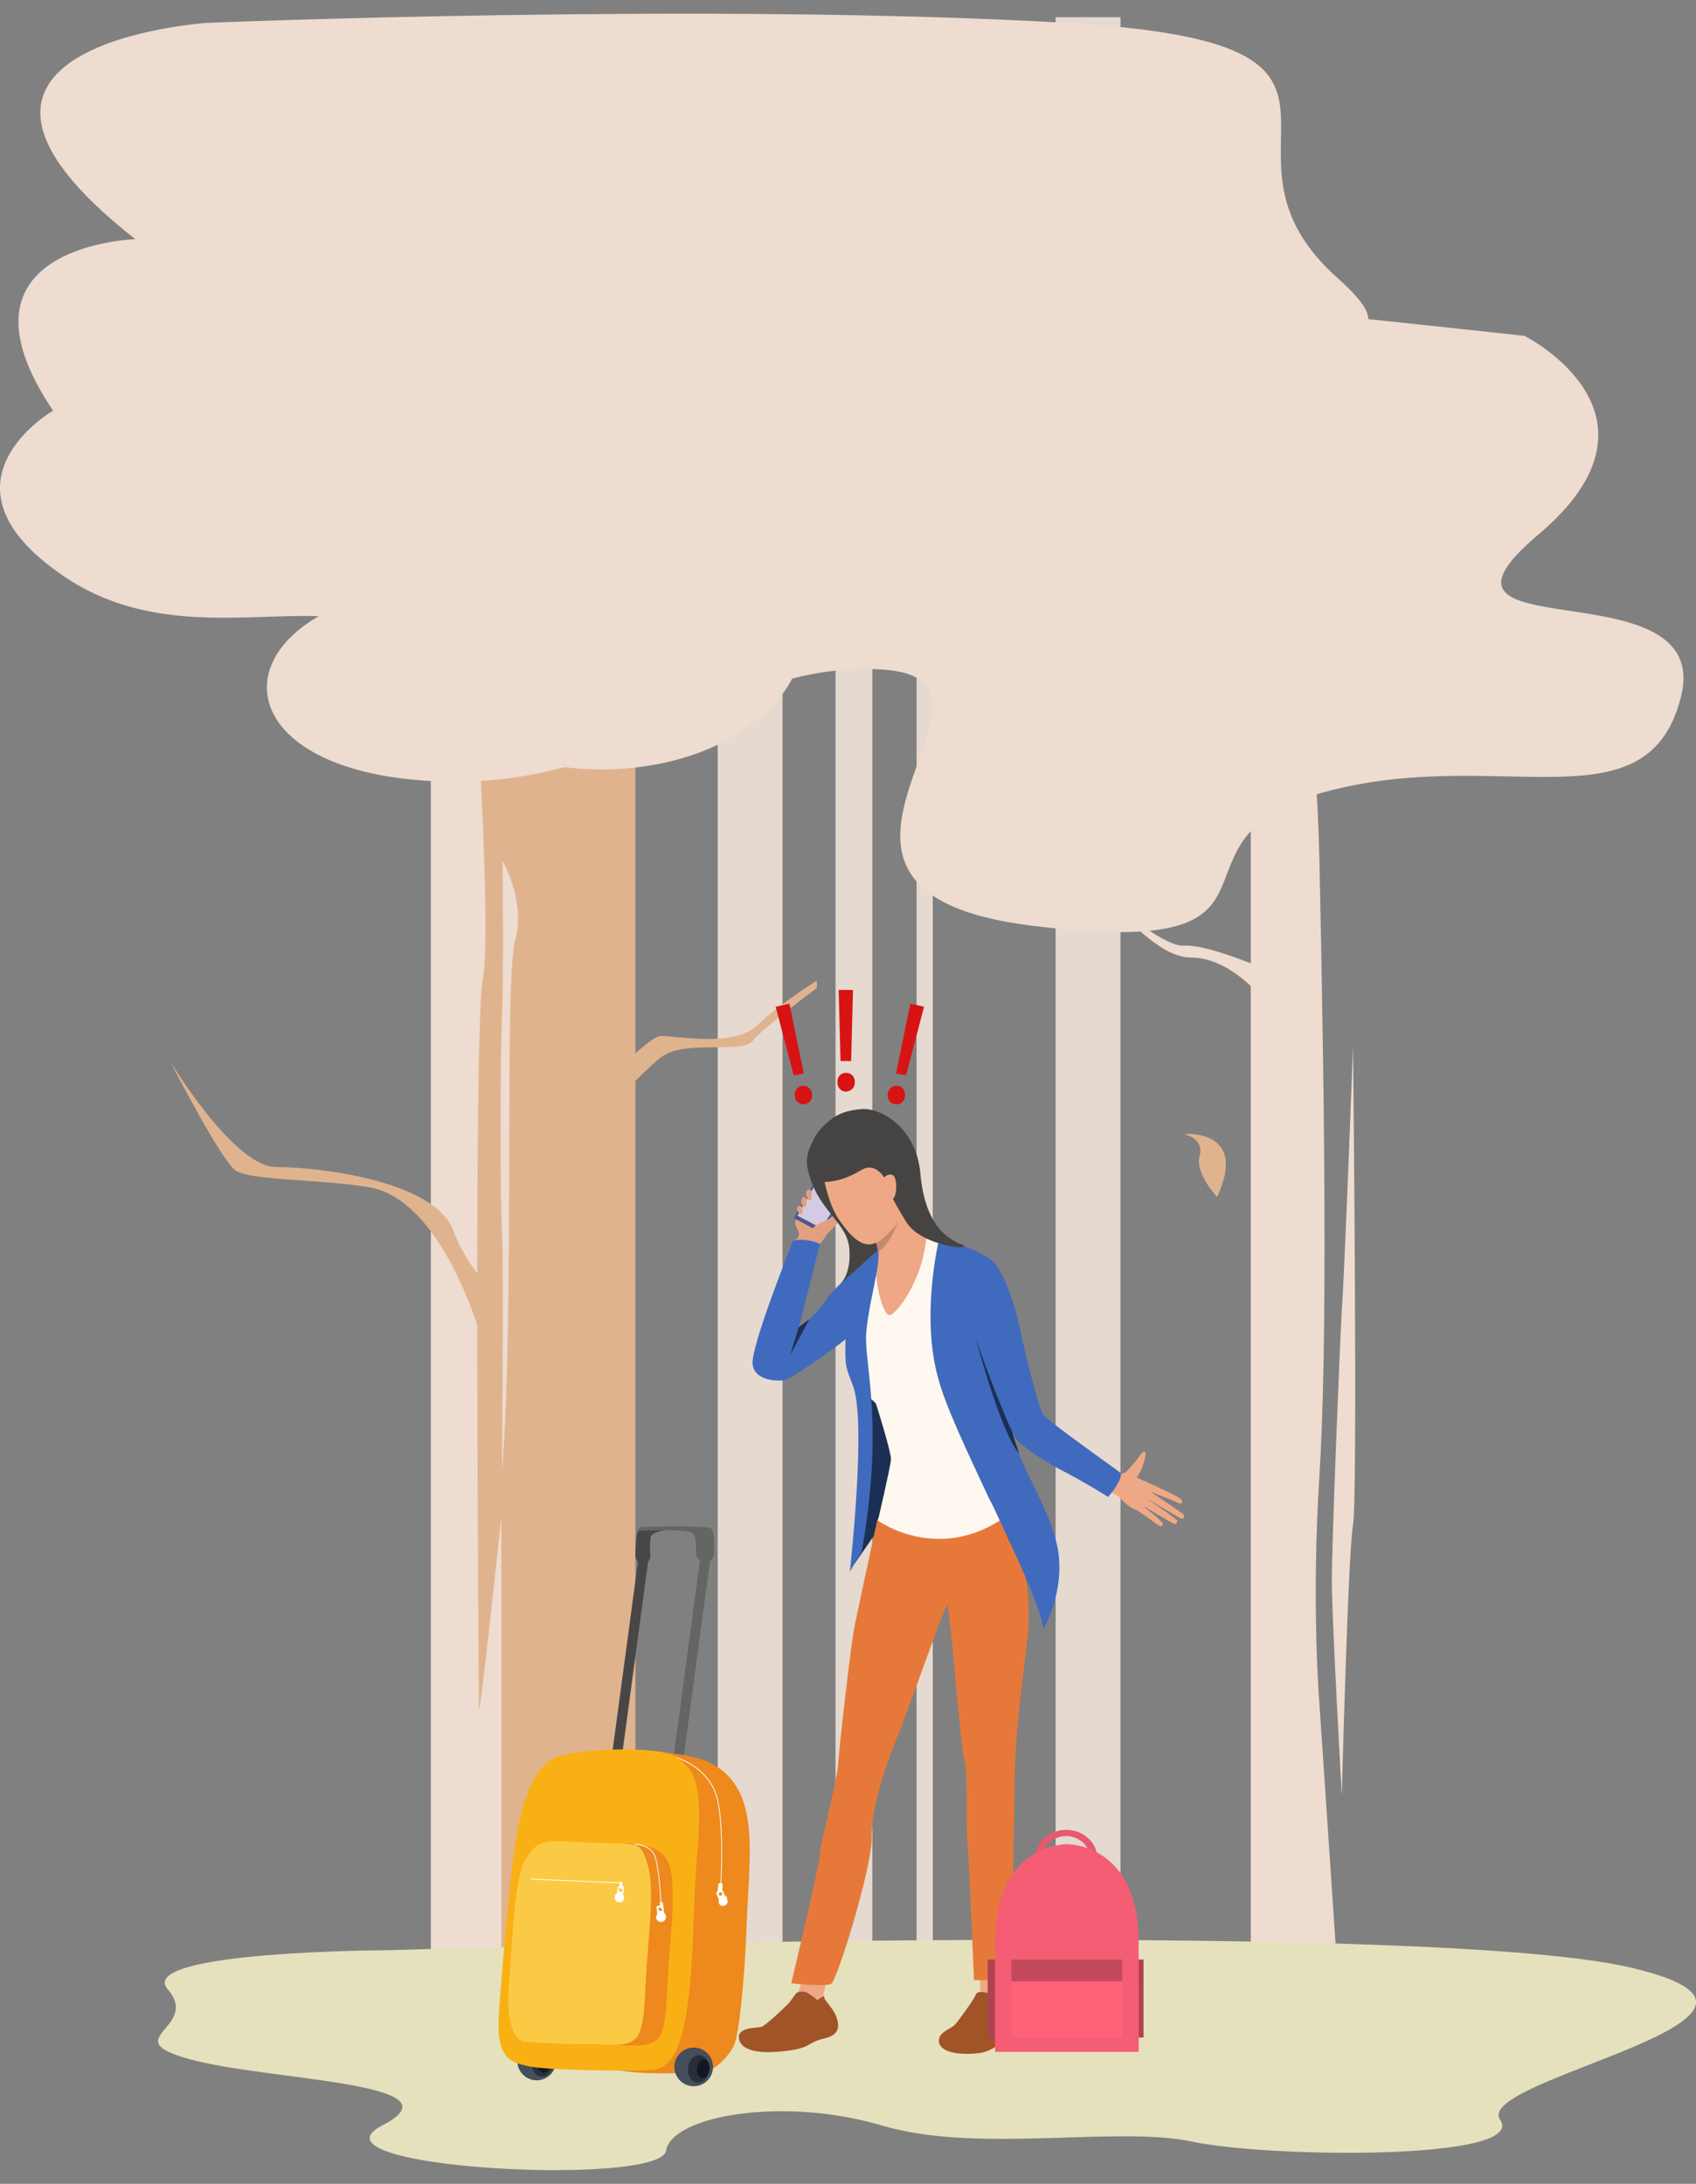 <?xml version="1.0" encoding="utf-8"?>
<!-- Generator: Adobe Illustrator 16.0.0, SVG Export Plug-In . SVG Version: 6.00 Build 0)  -->
<!DOCTYPE svg PUBLIC "-//W3C//DTD SVG 1.1//EN" "http://www.w3.org/Graphics/SVG/1.1/DTD/svg11.dtd">
<svg version="1.1" id="Layer_1" xmlns="http://www.w3.org/2000/svg" xmlns:xlink="http://www.w3.org/1999/xlink" x="0px" y="0px"
	 width="400px" height="515px" viewBox="-25 -32.5 400 515" enable-background="new -25 -32.5 400 515" xml:space="preserve">
<rect x="-25" y="-32.5" width="400" height="515" fill="#808080" stroke="none"/>
<g>
	<g>
		<rect x="76.627" y="-23.88" fill="#E0B38F" width="48.23" height="476.284"/>
		<path fill="#EDDCCF" d="M76.627,145.812v306.592h16.616V325.209c0,0-5.293,49.701-5.293,45.287c0-4.409-1.324-161.014,0.88-171.75
			c2.207-10.733-1.765-71.024-1.765-71.024L76.627,145.812z"/>
		<rect x="144.268" y="-28.438" fill="#E5D9D0" width="15.294" height="476.283"/>
		<rect x="223.968" y="-28.438" fill="#E5D9D0" width="15.294" height="476.283"/>
		<rect x="172.059" y="-24.027" fill="#E5D9D0" width="8.679" height="476.282"/>
		<rect x="191.176" y="-24.027" fill="#E5D9D0" width="3.823" height="476.282"/>
		<path fill="#EDDCCF" d="M269.993,67.436c0,0,14.851,41.615,16.175,102.343c1.324,60.731,1.912,115.875,0,146.019
			c-1.911,30.143,0,53.23,0,53.23l5.294,78.669h-21.469V67.436z"/>
		<path fill="#EDDCCF" d="M294.108,214.188c0,0-1.913,51.76-2.646,62.348c-0.588,10.588-2.353,54.995-2.353,63.817
			c0,8.824,2.353,50.584,2.353,50.584s1.471-57.201,2.646-63.817C295.285,320.503,294.108,214.188,294.108,214.188z"/>
		<path fill="#EDDCCF" d="M274.992,205.659c0,0-8.528-12.352-19.114-12.352c-10.587,0-20.294-19.115-29.409-14.851
			c-8.97,4.116-13.677,6.47-13.677,6.47s13.969-10.588,17.059-9.558c3.089,1.028,18.821,15.586,24.41,15.146
			c5.734-0.441,20.585,6.176,20.585,6.176v8.97h0.146V205.659z"/>
		<path fill="#E0B38F" d="M90.301,289.181c0,0-8.97-38.672-28.528-41.76c-12.059-1.912-27.791-1.471-31.321-3.971
			c-3.53-2.646-15.441-25.881-15.441-25.881s14.999,25.146,25.146,25.146s37.349,3.233,41.76,14.997
			c4.411,11.765,14.559,19.263,14.559,19.263L90.301,289.181z"/>
		<path fill="#E0B38F" d="M108.683,232.128c0,0,18.529-20.147,22.057-20.294c3.676-0.148,17.205,2.793,22.792-2.499
			c5.588-5.294,14.117-10.587,14.117-10.587v1.765c0,0-12.793,9.41-15.148,12.498c-2.352,3.088-16.174-0.442-21.615,3.824
			c-5.441,4.264-18.968,19.262-18.968,19.262L108.683,232.128z"/>
		<path fill="#EDDCCF" d="M93.39,314.769c0,0,0.441-49.555,0-57.054c-0.442-7.645-0.442-41.468,0-50.29
			c0.441-8.824,0.147-36.908,0.147-36.908s5.589,9.706,2.941,18.969C93.831,198.601,96.479,275.799,93.39,314.769z"/>
		<path fill="#E0B38F" d="M262.053,249.773c0,0-5.294-5.59-4.116-9.705c1.174-4.117-3.676-5.146-3.676-5.146
			S269.552,233.6,262.053,249.773z"/>
		<path fill="#EDDCCF" d="M6.926,23.91c0,0-45.732,1.324-19.411,40.438c0,0-29.85,17.204,2.647,39.115
			c32.498,22.058,72.787-4.411,82.199,22.499c9.411,26.763,65.583,32.055,86.757,5.735c21.176-26.322-43.232-38.524-23.82-45.291
			c19.41-6.618,120.135,21.468,101.61-19.851c-18.529-41.32,88.815-2.206,53.671-33.379c-35.146-31.174,20.293-55.437-64.261-60.29
			c-84.404-4.853-202.337,0-202.337,0S-52.04-22.263,6.926,23.91z"/>
		<path fill="#EDDCCF" d="M334.545,46.702c0,0,36.907,18.528,3.236,46.907c-33.673,28.38,41.615,6.618,33.671,38.232
			c-7.939,31.616-43.084,11.175-84.256,22.498c-41.174,11.176-0.881,39.851-68.818,31.469c-67.935-8.382,2.646-58.229-35.583-60.437
			c-38.234-2.058-58.084,28.968-106.168,26.321c-48.23-2.645-50.142-34.998-12.499-44.261c0,0-57.201-18.528-10.146-39.556
			c47.055-21.174,13.38-40.878,56.907-40.878C154.414,26.851,334.545,46.702,334.545,46.702z"/>
	</g>
	<path fill="#E5E1BC" d="M66.775,427.405c0,0-60.143,0.147-52.202,9.264c7.94,9.117-12.646,11.617,5.293,16.47
		c17.939,5,64.994,5.441,45.291,15.588c-19.706,10.145,65.287,14.557,66.906,6.025c1.469-8.528,28.085-12.793,50.877-6.025
		c22.646,6.763,55.289,0,73.229,3.822c17.939,3.823,79.258,4.559,72.643-5.146c-6.765-9.705,80.434-24.263,30.879-35.879
		C309.843,419.76,66.775,427.405,66.775,427.405z"/>
	<g>
		<g>
			<path fill="#EEA886" d="M206.175,438.434c0,0,0-4.704,0-5.146c0-0.588,5.295-0.44,5.295-0.44s0.294,4.999,0.737,6.026
				C212.498,439.758,206.175,438.434,206.175,438.434z"/>
			<g>
				<g>
					<path fill="#A15427" d="M209.853,438.141c0,0-2.061-0.883-3.53-0.883c-1.324,0-1.177,0.883-1.617,1.471
						c-0.295,0.591-3.677,5.442-4.559,6.322c-0.88,0.883-4.115,1.765-3.676,4.118c0.441,2.205,4.411,3.085,9.41,2.498
						c5-0.588,7.353-5.293,8.234-6.323c0.881-1.026-1.911-7.793-2.646-8.234C210.733,436.523,209.853,438.141,209.853,438.141z"/>
				</g>
			</g>
			<path fill="#EEA886" d="M163.238,437.551l1.322-4.263l5.442,0.881c0,0-1.324,5.882-1.029,6.619
				C169.266,441.228,163.238,437.551,163.238,437.551z"/>
			<g>
				<path fill="#1C2F54" d="M179.56,264.626c0,0-3.234,15.73-1.324,31.32c1.766,15.585-1.765,40.438-1.765,40.438l17.646-25.587
					L179.56,264.626z"/>
			</g>
			<g>
				<g>
					<path fill="#E67939" d="M181.912,325.943c0,0-4.262,19.704-5.294,24.704c-1.031,5-3.676,28.968-3.97,33.088
						c-0.296,4.115-4.412,19.558-4.265,21.025c0.147,1.471-6.764,30.438-6.764,30.438s7.497,0.882,9.41,0.147
						c1.323-0.589,9.558-27.055,9.558-34.409c0-10.146,5.882-23.233,6.766-25.586c8.383-22.643,10-27.938,11.174-29.41
						c0,0,0.146,1.914,0.591,4.854c0.44,3.531,2.498,28.674,3.382,32.056c0.881,3.234,0.147,14.558,0.736,20.146
						c0.441,5.59,1.47,31.471,1.47,31.471s6.764,0.146,8.677-0.883c0.59-0.441,0.59-27.645,0.736-34.409
						c0.146-6.764,0.146-16.027,0.442-18.82c1.764-27.792,6.321-31.765-0.736-51.468
						C200.586,291.829,181.912,325.943,181.912,325.943z"/>
				</g>
			</g>
			<path fill="#FFF8F1" d="M178.53,268.302c0,0-4.559,18.676-3.529,22.35c1.029,3.676,6.472,7.354,6.617,7.941
				c0.147,0.441,3.529,11.173,3.529,13.085c-0.147,1.767-3.087,14.411-3.087,14.411s16.174,11.766,33.381-3.529
				c0,0-6.028-17.498-6.176-19.263c-0.147-1.766-0.589-15.294,0-16.911s1.765-17.793,0.881-19.41
				c-0.736-1.617-9.558-6.026-16.175-7.354C187.354,258.154,178.53,268.302,178.53,268.302z"/>
			<g>
				<path fill="#406ABD" d="M221.026,351.677c-0.146-3.235-3.382-10.733-7.498-19.704c-1.028-2.059-1.912-4.265-2.94-6.323
					c-0.735-1.617-1.47-3.234-2.353-4.852c-5.002-10.733-10.147-21.47-11.912-28.087c-4.266-14.852,0.147-32.939,0.147-32.939l0,0
					c4.998,0.882,11.765,3.678,13.382,5.883l0,0c0,0.147,0.146,0.147,0.146,0.294c0.589,1.027,2.208,5.734,3.825,9.115
					c0,0-2.354,1.764-3.972,5.588c-0.736,1.617-1.176,3.384-1.323,5.148c0,0.735,0,1.617,0.147,2.353
					c0,0.295,0.147,0.442,0.147,0.736c2.059,6.618,4.409,13.969,4.409,13.969c0,0.589,0.147,1.324,0.295,2.059l0,0l0,0
					c0.296,1.471,0.881,3.088,1.473,4.854c0.145,0.146,0.145,0.442,0.293,0.59l0,0c1.177,2.939,2.794,6.026,4.264,9.114
					c2.499,5.146,4.703,10.443,5.146,14.852C225.732,344.03,221.026,351.677,221.026,351.677z"/>
			</g>
			<path fill="#1C2F54" d="M215.438,310.357c-4.264-4.559-10.146-26.617-10.146-26.617c1.174-0.148,2.206,0.589,3.234,1.912
				c3.677,5.146,4.999,18.675,5.146,19.114l0,0l0,0c0.296,1.471,0.882,3.089,1.471,4.854
				C215.29,309.915,215.29,310.063,215.438,310.357L215.438,310.357z"/>
			<g>
				<path fill="#EEA886" d="M237.201,314.769c0,0,2.354,0.882,3.529-0.295c0.883-0.88,2.355-2.645,2.647-3.087
					s1.47-2.206,1.765-1.324c0.293,0.882-1.177,5.149-1.912,5.59c-0.736,0.441,2.941,1.324,3.382,2.06
					c0.588,0.737-1.322,6.763-3.677,5.881c-2.354-0.884-4.116-3.382-4.558-3.529c-0.736-0.295-3.382-1.47-3.382-1.47
					L237.201,314.769z"/>
			</g>
			<g>
				<path fill="#EEA886" d="M246.317,317.415c0,0,7.06,3.088,7.354,3.823c0.295,0.59,0.146,1.029-0.588,0.737
					c-0.736-0.294-6.913-2.794-6.913-2.794s7.794,5.147,8.088,5.59c0.147,0.295-0.146,1.027-0.59,0.88
					c-0.44-0.147-8.381-4.853-8.381-4.853s7.207,4.853,7.354,5.295c0.146,0.442-0.294,1.029-0.882,0.736
					c-0.59-0.294-7.498-4.411-7.498-4.411s4.999,3.824,4.999,4.411c0,0.441-0.293,1.027-1.618,0
					c-1.322-1.029-4.557-3.235-4.557-3.235L246.317,317.415z"/>
			</g>
			<g>
				<path fill="#406ABD" d="M216.026,283.007c1.472,6.763,4.118,16.616,4.854,17.792c0.295,0.589,1.47,1.47,3.088,2.792
					c2.354,1.912,15.44,11.322,15.44,11.322c0,2.354-3.087,5.59-3.087,5.59c-2.059-1.323-6.471-3.973-11.323-6.47
					c-5.44-2.941-9.41-5.883-10.441-7.353c-1.912-2.94-8.529-20.439-9.852-24.852c-0.589-1.765-1.177-4.558-1.618-7.353
					c-0.736-3.823-1.323-7.5-1.471-8.678c0-0.295,0-0.441,0-0.441l0,0c0,0,2.794-3.676,7.94,0.146
					C209.557,265.36,213.233,269.038,216.026,283.007z"/>
			</g>
			<g>
				<path fill="#E8586E" d="M226.466,412.555c-4.116,0-7.352-3.089-7.352-6.765c0-3.677,3.234-6.765,7.352-6.765
					c4.118,0,7.354,3.088,7.354,6.765C233.819,409.466,230.438,412.555,226.466,412.555z M226.466,400.496
					c-3.087,0-5.733,2.353-5.733,5.294s2.499,5.293,5.733,5.293c3.088,0,5.735-2.352,5.735-5.293
					C232.055,402.849,229.556,400.496,226.466,400.496z"/>
			</g>
			<rect x="207.939" y="429.611" fill="#AD4253" width="36.763" height="18.381"/>
			<path fill="#F55D74" d="M209.704,451.374c0,0-0.147-4.117,0-26.321c0.148-22.939,16.911-22.645,16.911-22.645
				s16.766-0.295,16.912,22.645c0.146,22.202,0,26.321,0,26.321H209.704z"/>
			<rect x="213.526" y="429.611" fill="#FF6179" width="26.175" height="18.381"/>
			<rect x="213.526" y="429.611" fill="#C24A5C" width="26.175" height="5.146"/>
			<g>
				<g>
					<path fill="#A15427" d="M167.795,439.17c0,0-1.913-1.621-2.793-1.914c-0.881-0.147-1.764-0.147-2.207,0.297
						c-0.442,0.44-1.47,2.205-2.207,2.79c-0.589,0.592-5,4.854-6.028,5.147c-1.029,0.297-5.59,0-5.295,2.646
						c0.295,2.647,3.972,3.824,10.442,3.089c6.47-0.591,5.734-2.06,9.409-2.941c3.677-0.735,3.972-2.646,3.235-4.853
						c-0.588-2.205-3.235-4.411-2.94-4.999C169.56,437.846,167.795,439.17,167.795,439.17z"/>
				</g>
			</g>
			<g>
				<polygon fill="#51578C" points="168.53,258.154 177.062,245.656 169.413,242.127 162.207,254.772 				"/>
			</g>
			<g>
				<polygon fill="#D5CAE3" points="168.677,257.126 175.884,246.245 169.413,243.155 163.09,254.187 				"/>
			</g>
			<g>
				<path fill="#E3A080" d="M162.502,259.919c0,0,1.617-0.733,0.589-2.499c-1.029-1.766-0.295-2.354-0.295-2.354l7.06,3.823
					c0,0-2.207,3.234-2.941,3.531C166.031,262.714,161.914,261.244,162.502,259.919z"/>
			</g>
			<g>
				<path fill="#E3A080" d="M169.708,258.891c0,0,2.941-2.94,3.235-3.382c0.294-0.441,1.47-2.206,1.912-3.235
					s-2.06-0.147-2.646,0.882c-0.587,1.027-1.175,1.471-1.617,1.765c-0.442,0.295-3.529,1.323-3.971,2.354
					C166.325,258.302,169.708,258.891,169.708,258.891z"/>
			</g>
			<g>
				<path fill="#E3A080" d="M163.531,253.744c0,0,0.59,0.442,0.737-0.294c0.148-0.736-0.147-2.059-1.028-1.47
					C162.502,252.421,163.531,253.744,163.531,253.744z"/>
			</g>
			<g>
				<path fill="#E3A080" d="M164.119,251.538c0,0,0.442,1.026,0.882,0.442c0.44-0.589,0.44-2.501-0.442-2.207
					C163.676,250.066,164.119,251.538,164.119,251.538z"/>
			</g>
			<g>
				<path fill="#E3A080" d="M165.295,249.773c0,0,0.293,1.176,0.882,0.735c0.441-0.44,0.441-2.794-0.443-2.499
					C164.707,248.304,165.295,249.773,165.295,249.773z"/>
			</g>
			<g>
				<path fill="#406ABD" d="M182.5,261.978l-1.323,4.854l-3.823,14.116c0,0-1.323,1.027-3.089,2.499
					c-3.973,3.235-12.793,9.116-13.824,9.411c-1.176,0.44-7.499,0.589-7.941-3.677c-0.44-4.264,9.559-29.115,9.559-29.115
					c3.088-0.735,6.323,0.737,6.323,0.737l-4.999,19.851c0,0,3.529-2.354,6.47-6.618c1.469-2.205,4.852-5.294,7.646-7.792
					c1.912-1.765,3.677-3.089,4.409-3.823C182.353,262.125,182.5,261.978,182.5,261.978z"/>
			</g>
			<g>
				<path fill="#454442" d="M171.325,231.979c0,0-7.059,4.56-5.882,10.884c1.913,9.851,9.264,12.644,9.853,18.965
					c0.59,6.324-2.206,8.53-2.206,8.53l10.88-9.705L171.325,231.979z"/>
			</g>
			<g>
				<path fill="#EEA886" d="M193.53,259.038c-0.881,10-6.322,17.352-8.383,18.53c-2.059,1.173-4.41-10.443-3.235-12.5
					c0.295-0.59,0.295-1.323,0.295-2.207c-0.146-1.617-0.881-3.529-1.322-4.558c-0.147-0.441-0.295-0.735-0.295-0.735
					s6.766-13.235,8.236-6.324C190,258.154,193.53,259.038,193.53,259.038z"/>
			</g>
			<g>
				<path fill="#C48A6F" d="M186.912,255.361c0,0.147-1.765,5.441-4.852,7.353c-0.148-1.617-0.882-3.528-1.323-4.56L186.912,255.361
					z"/>
			</g>
			<g>
				<path fill="#EEA886" d="M167.943,235.363c0,0,0.735,13.381,4.706,19.409c6.322,9.559,9.409,6.324,13.528,1.765
					c5.881-6.764-2.207-23.969-2.207-23.969L167.943,235.363z"/>
			</g>
			<g>
				<path fill="#454442" d="M167.795,246.098c0,0,4.262,1.028,10.294-2.646c6.027-3.678,8.527,10.296,9.999,10.735
					c1.47,0.439,2.205-15.294-1.03-18.97c-3.234-3.677-9.114-8.088-14.999-4.41C165.589,234.922,164.56,240.51,167.795,246.098z"/>
			</g>
			<g>
				<path fill="#454442" d="M169.413,233.157c0,0,2.207-3.676,8.823-4.115c5-0.297,12.94,4.853,13.825,15.146
					c1.174,13.236,7.206,15.732,10,16.913c2.793,1.322-9.559,0.44-13.237-5.296c-1.617-2.646-3.971-6.469-4.704-9.115
					c-0.735-2.647-6.764-13.087-11.176-11.175C168.677,237.568,169.413,233.157,169.413,233.157z"/>
			</g>
			<g>
				<path fill="#EEA886" d="M182.941,247.126c-0.589-1.617,1.911-3.529,2.939-2.206c0.882,1.325,0.591,5.88-0.881,5.441
					C183.235,249.921,182.941,247.126,182.941,247.126z"/>
			</g>
			<g>
				<path fill="#406ABD" d="M182.061,262.42c0,0,0.294,1.617-0.148,4.265c-0.735,4.263-2.353,10.882-2.645,15.586
					c-0.295,7.793,4.263,21.174-1.029,51.174c-0.883,1.47-1.911,3.087-2.794,4.706c0-0.295,3.972-35.292,0.736-43.821
					c-1.764-4.705-1.912-4.558-1.764-10.881c0.146-4.999,0.293-9.557,2.352-16.175C178.53,265.507,181.177,263.009,182.061,262.42z"
					/>
			</g>
			<g>
				<polygon fill="#1C2F54" points="163.385,280.506 161.325,287.124 165.884,278.595 				"/>
			</g>
		</g>
		<g>
			<path fill="#494646" d="M125.446,328.591c-0.442,1.177-0.589,3.823-0.589,5.733c0,1.029,0.737,1.913,1.765,1.913l0,0
				c1.029,0,1.913-0.881,1.765-1.913c-0.147-1.617-0.147-3.823,0.148-4.556c0.588-1.029,3.382-1.472,3.382-1.472
				s-2.646,0.147-4.117,0C126.476,328.148,125.446,328.591,125.446,328.591z"/>
			<path fill="#646663" d="M125.446,328.591c1.765-0.295,11.176-0.442,12.645,0.294c1.029,0.44,1.176,3.088,1.029,4.852
				c0,0.881,0.588,1.619,1.324,1.765l0.588,0.147c1.177,0.294,2.208-0.44,2.354-1.617c0.147-2.206,0-5.44-0.589-6.027
				c-1.028-0.881-15.44-0.443-16.322-0.443C125.446,327.561,125.446,328.591,125.446,328.591z"/>
			<g>
				<path fill="#494646" d="M116.917,408.289L116.917,408.289c-0.588-0.149-1.028-0.59-1.028-1.322l9.853-73.23
					c0.147-0.588,0.588-1.028,1.322-1.028l0,0c0.589,0.146,1.028,0.591,1.028,1.323l-9.852,73.229
					C118.093,407.996,117.506,408.437,116.917,408.289z"/>
				<path fill="#646663" d="M131.622,407.407L131.622,407.407c-0.588-0.147-1.028-0.588-1.028-1.323l9.853-73.229
					c0.147-0.588,0.588-1.027,1.322-1.027l0,0c0.589,0.147,1.028,0.589,1.028,1.324l-9.853,73.227
					C132.798,407.114,132.211,407.555,131.622,407.407z"/>
				<g>
					<ellipse fill="#454E5B" cx="101.573" cy="453.532" rx="4.558" ry="4.558"/>
					
						<ellipse transform="matrix(0.994 0.113 -0.113 0.994 51.8 -8.721)" fill="#282F39" cx="103.034" cy="453.783" rx="2.5" ry="3.233"/>
					
						<ellipse transform="matrix(0.994 0.113 -0.113 0.994 51.765 -8.763)" fill="#121821" cx="103.455" cy="453.878" rx="1.47" ry="2.206"/>
				</g>
				<path fill="#ED891D" d="M148.091,449.904c1.175-2.353,2.499-15.293,2.94-27.204c0.443-11.91,1.617-20.879-0.148-28.381
					c-1.764-7.496-6.616-11.174-12.497-12.498c-5.882-1.32-18.677-2.498-22.792-0.295c-4.117,2.062-13.383,45.585-14.116,53.967
					c-0.881,8.382,8.823,17.352,16.322,19.557c7.499,2.208,20.586,1.177,23.381,1.029
					C144.121,455.639,147.209,451.815,148.091,449.904z"/>
				<path fill="#FFFFFC" d="M146.033,414.612l-0.589-1.32c-0.147-0.147-0.295-0.297-0.588-0.147l-0.736,0.441
					c-0.147,0.146-0.294,0.294-0.147,0.588l0.588,1.323c-0.148,0.294,0,0.589,0,0.882c0.295,0.589,0.882,0.736,1.471,0.441l0,0
					c0.589-0.294,0.736-1.029,0.442-1.47C146.474,414.76,146.326,414.612,146.033,414.612z M144.709,413.729
					c0.148-0.146,0.442,0,0.589,0.147c0.147,0.147,0,0.442-0.147,0.589s-0.442,0.146-0.589-0.146v-0.147
					C144.415,414.172,144.415,413.877,144.709,413.729z"/>
				<path fill="none" stroke="#FFFFFC" stroke-width="0.188" stroke-miterlimit="10" d="M145.003,412.112
					c0,0,1.028-16.763-1.471-22.351c-2.5-5.587-8.382-8.822-17.351-9.41"/>
				<path fill="#F9B015" d="M105.153,382.409c-3.971,2.354-7.058,8.382-8.822,21.175c-1.177,7.941-2.941,28.233-3.677,39.115
					c-0.738,10.879,3.382,11.175,6.911,12.058c3.382,0.882,23.381,1.322,29.262,0.882c5.734-0.443,7.353-8.531,8.382-15.441
					c1.471-10.588,1.323-24.998,2.059-33.38c2.059-22.059-1.618-22.204-4.853-25.001
					C131.181,379.175,109.711,379.615,105.153,382.409z"/>
				<path fill="#FFFFFC" d="M144.709,413.877L144.709,413.877c-0.294,0-0.441-0.293-0.441-0.588l0.146-1.323
					c0-0.294,0.294-0.44,0.59-0.44l0,0c0.294,0,0.441,0.294,0.441,0.587l-0.147,1.324
					C145.297,413.584,145.003,413.877,144.709,413.877z"/>
				<g>
					<ellipse fill="#454E5B" cx="138.602" cy="454.929" rx="4.558" ry="4.558"/>
					
						<ellipse transform="matrix(0.994 0.113 -0.113 0.994 52.096 -12.853)" fill="#282F39" cx="139.933" cy="455.18" rx="2.5" ry="3.235"/>
					
						<ellipse transform="matrix(0.994 0.112 -0.112 0.994 52.014 -12.918)" fill="#121821" cx="140.681" cy="455.286" rx="1.47" ry="2.206"/>
				</g>
				<g>
					<path fill="#ED891D" d="M124.858,402.408c1.764,0.293,7.059,0.44,8.234,5.735c1.322,5.294,0,16.91-0.442,23.233
						c-0.44,6.176-0.294,13.382-2.059,16.322c-1.765,2.94-6.323,2.059-11.764,2.059c-5.442,0-16.912-0.588-19.41-0.735
						c-2.354-0.149-4.559-4.705-3.825-12.793c0.738-8.234,1.176-26.175,3.972-30.291c2.793-4.116,6.028-4.263,13.968-3.971
						C121.623,402.408,122.358,402.113,124.858,402.408z"/>
					<path fill="#FBCA45" d="M123.682,402.408c1.764,0.293,2.94,0.293,4.262,5.588c1.324,5.296,0,16.912-0.44,23.234
						c-0.442,6.175-0.295,13.382-2.06,16.323c-1.765,2.938-6.322,2.058-11.764,2.058c-5.442,0-12.499-0.44-14.853-0.588
						c-2.354-0.149-4.557-4.705-3.824-12.793c0.735-8.234,1.176-26.175,3.972-30.291c2.792-4.116,3.382-4.409,11.321-4.116
						C118.241,402.261,121.035,402.113,123.682,402.408z"/>
					<path fill="#FFFFFC" d="M131.622,418.583l-0.147-1.47c0-0.295-0.294-0.442-0.441-0.295l-0.88,0.147
						c-0.296,0-0.443,0.294-0.296,0.44l0.147,1.471c-0.147,0.294-0.294,0.44-0.294,0.883c0.147,0.588,0.59,1.027,1.323,1.027l0,0
						c0.588-0.147,1.029-0.589,1.029-1.324C132.064,419.024,131.916,418.877,131.622,418.583z M130.74,417.26
						c0.294,0,0.442,0.146,0.442,0.44c0,0.297-0.147,0.444-0.442,0.444c-0.147,0-0.441-0.147-0.441-0.297V417.7
						C130.299,417.554,130.445,417.26,130.74,417.26z"/>
					<path fill="none" stroke="#FFFFFC" stroke-width="0.188" stroke-miterlimit="10" d="M130.886,416.231
						c0,0-0.294-6.028-1.029-9.557c-0.293-1.471-0.88-3.974-5.146-4.265"/>
					<path fill="#FFFFFC" d="M131.181,417.7L131.181,417.7c-0.147,0-0.442-0.146-0.442-0.294l-0.147-1.027
						c0-0.146,0.147-0.442,0.294-0.442l0,0c0.147,0,0.442,0.146,0.442,0.296l0.146,1.027
						C131.475,417.406,131.328,417.7,131.181,417.7z"/>
				</g>
				
					<line fill="none" stroke="#FFFFFC" stroke-width="0.188" stroke-miterlimit="10" x1="100.301" y1="410.643" x2="121.182" y2="411.525"/>
				<path fill="#FFFFFC" d="M121.917,414.319l0.294-1.472c0-0.147-0.147-0.44-0.294-0.44l-0.737-0.147
					c-0.147,0-0.441,0.147-0.441,0.295l-0.295,1.47c-0.294,0.147-0.442,0.441-0.442,0.737c-0.148,0.589,0.147,1.175,0.882,1.321l0,0
					c0.588,0.148,1.176-0.146,1.323-0.88C122.211,414.76,122.064,414.466,121.917,414.319z M121.475,412.7
					c0.295,0,0.443,0.295,0.295,0.592c0,0.294-0.295,0.44-0.588,0.294c-0.147,0-0.294-0.294-0.294-0.441v-0.149
					C121.035,412.7,121.328,412.555,121.475,412.7z"/>
				<path fill="#FFFFFC" d="M121.623,412.995L121.623,412.995c-0.148,0-0.441-0.147-0.441-0.295l-0.147-1.025
					c0-0.147,0.147-0.444,0.293-0.444l0,0c0.147,0,0.442,0.149,0.442,0.297l0.148,1.027
					C121.917,412.848,121.77,412.995,121.623,412.995z"/>
			</g>
		</g>
		<g>
			<g>
				<path fill="#D81313" d="M176.618,222.716c0-1.324-0.88-2.207-2.059-2.207c-1.323,0-2.06,0.881-2.06,2.207
					c0,1.175,0.737,2.207,2.06,2.207C175.884,224.775,176.618,223.894,176.618,222.716z M175.738,217.717l0.441-16.764h-3.383
					l0.442,16.764H175.738z"/>
			</g>
			<g>
				<path fill="#D81313" d="M188.383,226.247c0.293-1.177-0.294-2.354-1.471-2.647c-1.176-0.294-2.205,0.442-2.499,1.617
					c-0.294,1.178,0.295,2.355,1.471,2.647C187.206,228.158,188.235,227.423,188.383,226.247z M188.676,221.099l4.265-16.176
					l-3.234-0.736l-3.382,16.47L188.676,221.099z"/>
			</g>
			<g>
				<path fill="#D81313" d="M162.502,226.247c-0.295-1.177,0.294-2.354,1.47-2.647c1.176-0.294,2.208,0.442,2.5,1.617
					c0.294,1.178-0.294,2.355-1.47,2.647C163.824,228.158,162.649,227.423,162.502,226.247z M162.207,221.099l-4.262-16.176
					l3.234-0.736l3.382,16.47L162.207,221.099z"/>
			</g>
		</g>
	</g>
</g>
</svg>
